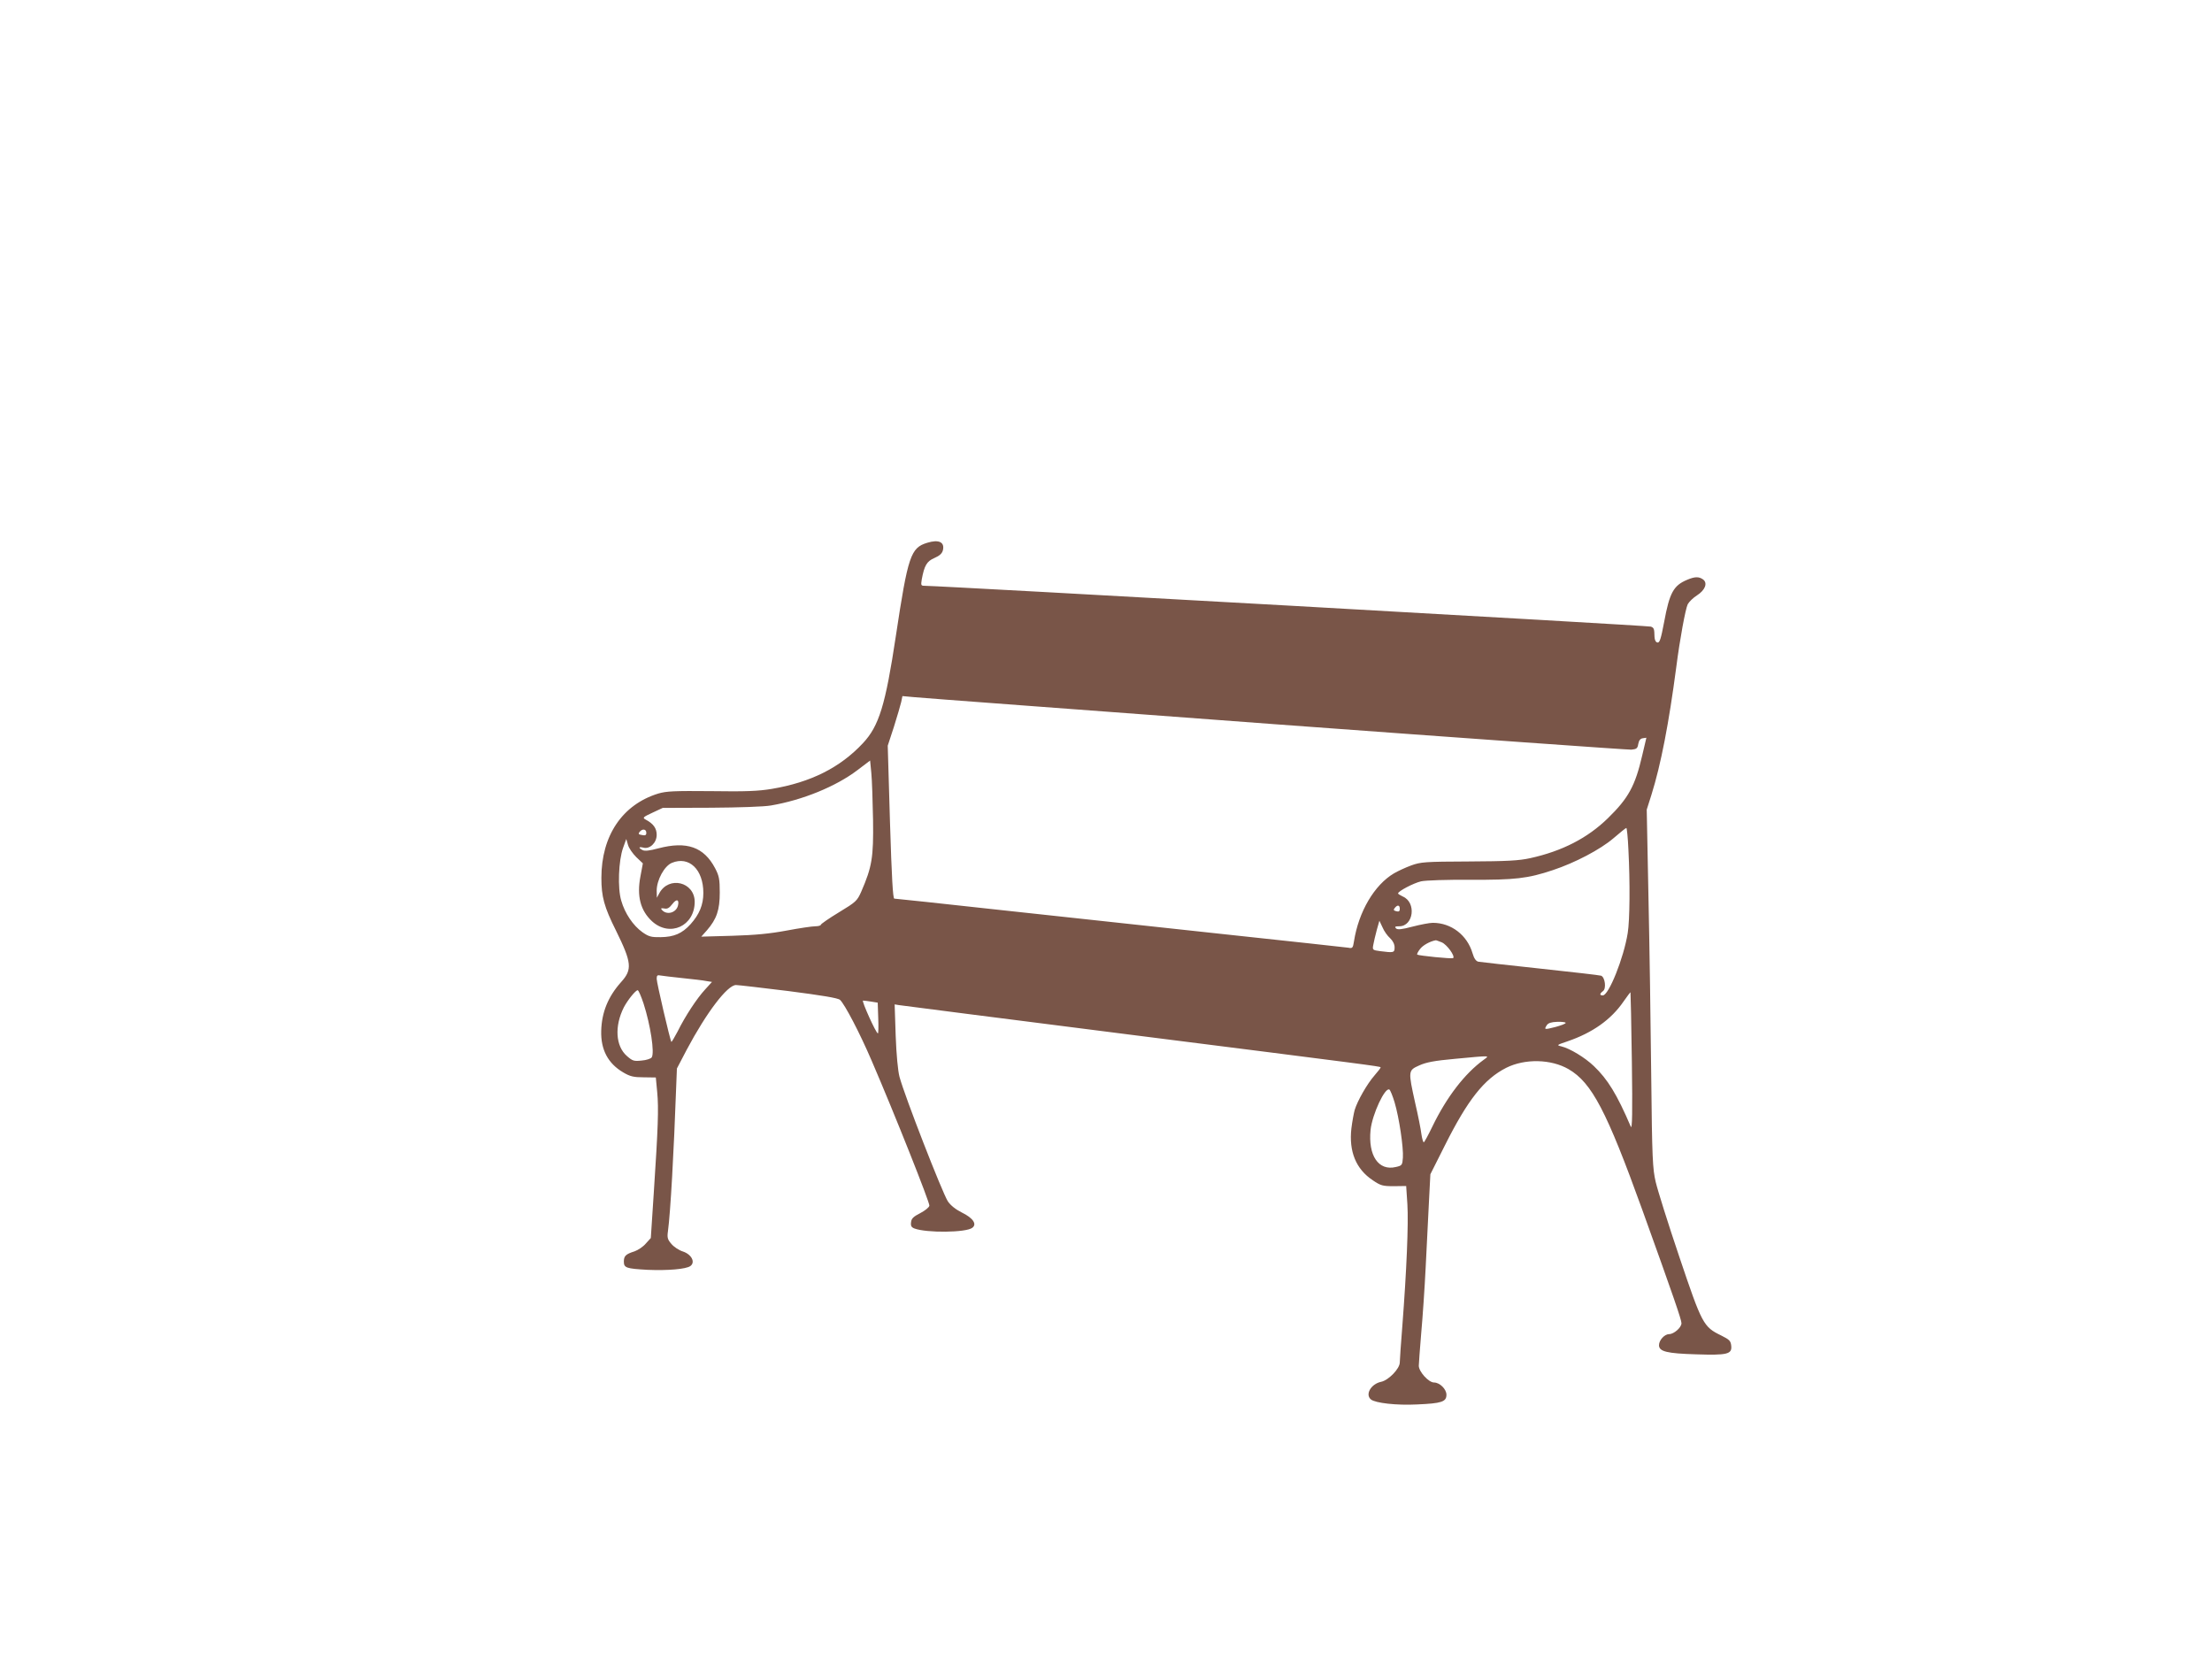 <?xml version="1.0" standalone="no"?>
<!DOCTYPE svg PUBLIC "-//W3C//DTD SVG 20010904//EN"
 "http://www.w3.org/TR/2001/REC-SVG-20010904/DTD/svg10.dtd">
<svg version="1.0" xmlns="http://www.w3.org/2000/svg"
 width="1280pt" height="960pt" viewBox="0 0 1280 960"
 preserveAspectRatio="xMidYMid meet">
<g transform="translate(0,960) scale(0.1,-0.1)"
fill="#795548" stroke="none">
<path d="M5365 6459 c-95 -29 -111 -75 -181 -539 -60 -399 -97 -521 -191 -621
-132 -141 -301 -226 -527 -264 -78 -13 -151 -16 -350 -13 -215 2 -259 0 -307
-14 -208 -64 -329 -244 -329 -488 0 -109 16 -168 84 -304 92 -187 96 -226 30
-299 -75 -84 -112 -174 -115 -282 -3 -109 39 -189 128 -241 39 -23 60 -28 118
-28 l70 -1 8 -85 c9 -95 5 -205 -20 -585 l-17 -259 -29 -32 c-15 -18 -45 -38
-65 -45 -51 -16 -62 -27 -62 -59 0 -37 14 -41 137 -48 117 -5 224 4 248 22 30
22 7 67 -43 84 -23 7 -53 27 -67 44 -22 25 -25 37 -20 72 15 112 34 453 48
842 l4 101 57 109 c115 216 235 374 285 374 13 0 150 -16 304 -35 193 -25 286
-40 298 -51 27 -25 114 -191 183 -352 134 -311 337 -822 334 -839 -2 -10 -26
-29 -53 -43 -39 -20 -51 -31 -53 -52 -3 -22 2 -30 20 -37 70 -26 297 -24 334
4 29 21 5 57 -61 89 -36 18 -64 41 -80 64 -33 52 -250 609 -280 721 -9 34 -18
127 -22 237 l-6 182 24 -4 c13 -2 611 -79 1329 -170 1398 -177 1453 -184 1459
-190 2 -2 -14 -23 -36 -48 -42 -48 -98 -146 -114 -199 -5 -18 -14 -66 -19
-107 -15 -133 26 -235 124 -300 46 -31 57 -34 122 -34 l71 1 7 -106 c7 -111
-5 -389 -29 -701 -8 -102 -15 -198 -15 -214 0 -36 -65 -103 -108 -112 -58 -12
-94 -73 -59 -102 25 -21 149 -35 266 -29 142 6 171 15 171 56 0 33 -39 71 -72
71 -31 0 -88 63 -88 97 0 15 7 100 14 188 8 88 20 261 26 385 6 124 15 295 19
380 l8 155 83 165 c133 266 228 386 356 451 108 54 259 51 361 -8 134 -78 220
-242 426 -813 183 -508 227 -637 227 -657 0 -25 -44 -63 -71 -63 -27 0 -59
-35 -59 -64 0 -37 46 -48 215 -53 180 -6 208 1 203 49 -3 29 -10 36 -58 60
-103 50 -111 65 -242 454 -65 192 -126 387 -137 434 -18 77 -21 136 -26 615
-3 292 -10 757 -16 1035 l-10 505 27 85 c55 175 101 414 144 740 21 164 53
335 66 363 8 15 32 38 54 52 47 30 63 71 35 92 -24 17 -47 17 -92 -2 -79 -33
-102 -75 -133 -243 -19 -100 -26 -122 -39 -120 -10 2 -16 14 -17 33 -1 47 -3
52 -21 59 -13 6 -4112 236 -4197 236 -27 0 -28 1 -22 38 15 80 29 104 73 123
30 13 44 26 49 44 12 48 -23 65 -91 44z m2015 -1050 c1114 -82 2041 -148 2060
-147 30 3 36 7 40 33 4 21 12 31 26 33 l21 3 -24 -102 c-41 -177 -80 -248
-199 -364 -117 -114 -263 -190 -450 -231 -64 -14 -132 -18 -354 -19 -256 -1
-279 -3 -334 -23 -33 -12 -78 -33 -100 -46 -113 -67 -204 -221 -231 -393 -6
-39 -9 -42 -33 -37 -15 2 -342 38 -727 79 -385 42 -967 105 -1294 140 -327 36
-599 65 -606 65 -8 0 -15 119 -25 443 l-13 442 36 110 c19 61 38 125 42 143
l7 34 66 -6 c37 -4 978 -74 2092 -157z m-2328 -554 c3 -217 -6 -271 -68 -414
-24 -54 -30 -60 -129 -120 -58 -35 -105 -68 -105 -72 0 -5 -15 -9 -32 -9 -18
0 -93 -11 -167 -25 -97 -18 -181 -26 -313 -30 l-180 -5 33 37 c56 65 74 117
74 218 0 78 -4 97 -27 141 -65 123 -164 158 -328 115 -52 -14 -79 -17 -92 -10
-25 13 -23 21 5 14 37 -10 77 28 77 74 0 38 -19 65 -65 89 -18 10 -14 14 40
39 l60 28 280 1 c159 1 309 6 346 13 183 31 376 110 500 204 l74 56 7 -72 c4
-40 8 -162 10 -272z m4371 -172 c10 -190 8 -409 -4 -482 -23 -145 -110 -361
-144 -361 -20 0 -19 10 1 25 20 14 12 80 -11 89 -8 3 -166 21 -352 41 -186 20
-347 38 -358 40 -14 3 -25 18 -34 49 -31 105 -123 176 -230 176 -18 0 -71 -10
-117 -22 -65 -17 -87 -19 -96 -10 -9 9 -5 12 19 12 83 0 100 138 21 172 -15 7
-28 15 -28 18 0 13 90 60 133 70 27 6 149 10 285 9 257 -1 332 7 478 56 127
42 274 119 350 184 38 33 72 60 75 60 3 1 9 -56 12 -126z m-5683 98 c0 -14 -6
-17 -25 -13 -20 3 -23 7 -14 18 16 20 39 17 39 -5z m-58 -141 l38 -36 -14 -75
c-22 -114 0 -198 67 -260 103 -94 247 -28 247 113 -1 115 -150 151 -205 49
l-14 -26 -1 41 c0 61 44 143 88 161 99 41 182 -38 182 -174 0 -69 -23 -124
-74 -181 -49 -54 -96 -74 -173 -75 -54 -1 -69 3 -106 29 -53 38 -101 108 -122
182 -22 72 -16 233 11 307 l18 50 10 -34 c5 -19 27 -50 48 -71z m241 -281
c-11 -42 -66 -56 -93 -24 -8 9 -5 11 14 8 18 -4 29 3 47 26 24 32 41 26 32
-10z m4177 -18 c0 -14 -5 -18 -20 -14 -16 4 -18 8 -9 19 16 20 29 17 29 -5z
m-56 -170 c16 -15 26 -35 26 -53 0 -31 -5 -32 -83 -22 -45 6 -46 7 -40 38 3
17 12 55 20 85 l15 53 18 -38 c9 -22 29 -50 44 -63z m299 -24 c30 -13 78 -79
66 -91 -5 -6 -201 14 -208 20 -3 2 4 17 16 32 15 21 57 45 91 51 1 1 17 -5 35
-12z m-4393 -207 c58 -6 120 -13 138 -17 l32 -5 -40 -44 c-48 -52 -115 -154
-159 -243 -18 -34 -34 -61 -36 -60 -7 8 -85 342 -85 365 0 20 4 23 23 19 12
-2 69 -9 127 -15z m-226 -147 c40 -124 65 -286 47 -312 -5 -7 -31 -16 -58 -18
-45 -5 -53 -2 -85 26 -66 57 -73 173 -18 282 22 42 68 99 80 99 5 0 20 -35 34
-77z m5719 -338 c4 -290 2 -393 -6 -375 -80 187 -134 275 -214 351 -51 49
-138 102 -188 114 -29 7 -27 8 35 29 146 50 253 126 325 231 21 30 39 54 40
53 1 -2 5 -183 8 -403z m-4401 349 l37 -6 3 -89 c2 -49 1 -89 -2 -89 -11 1
-96 190 -86 190 6 0 28 -3 48 -6z m4018 -123 c0 -5 -27 -15 -60 -24 -64 -16
-66 -16 -49 11 8 12 26 18 60 19 27 1 49 -2 49 -6z m-475 -214 c-110 -80 -214
-216 -296 -385 -24 -50 -47 -92 -50 -92 -4 0 -10 21 -14 48 -3 26 -19 107 -36
180 -41 186 -41 188 24 217 40 18 86 27 207 38 214 20 200 20 165 -6z m-515
-246 c26 -87 52 -261 48 -320 -3 -43 -5 -46 -41 -54 -100 -24 -161 66 -146
215 10 91 84 249 109 233 5 -3 19 -37 30 -74z"/>
</g>
</svg>
